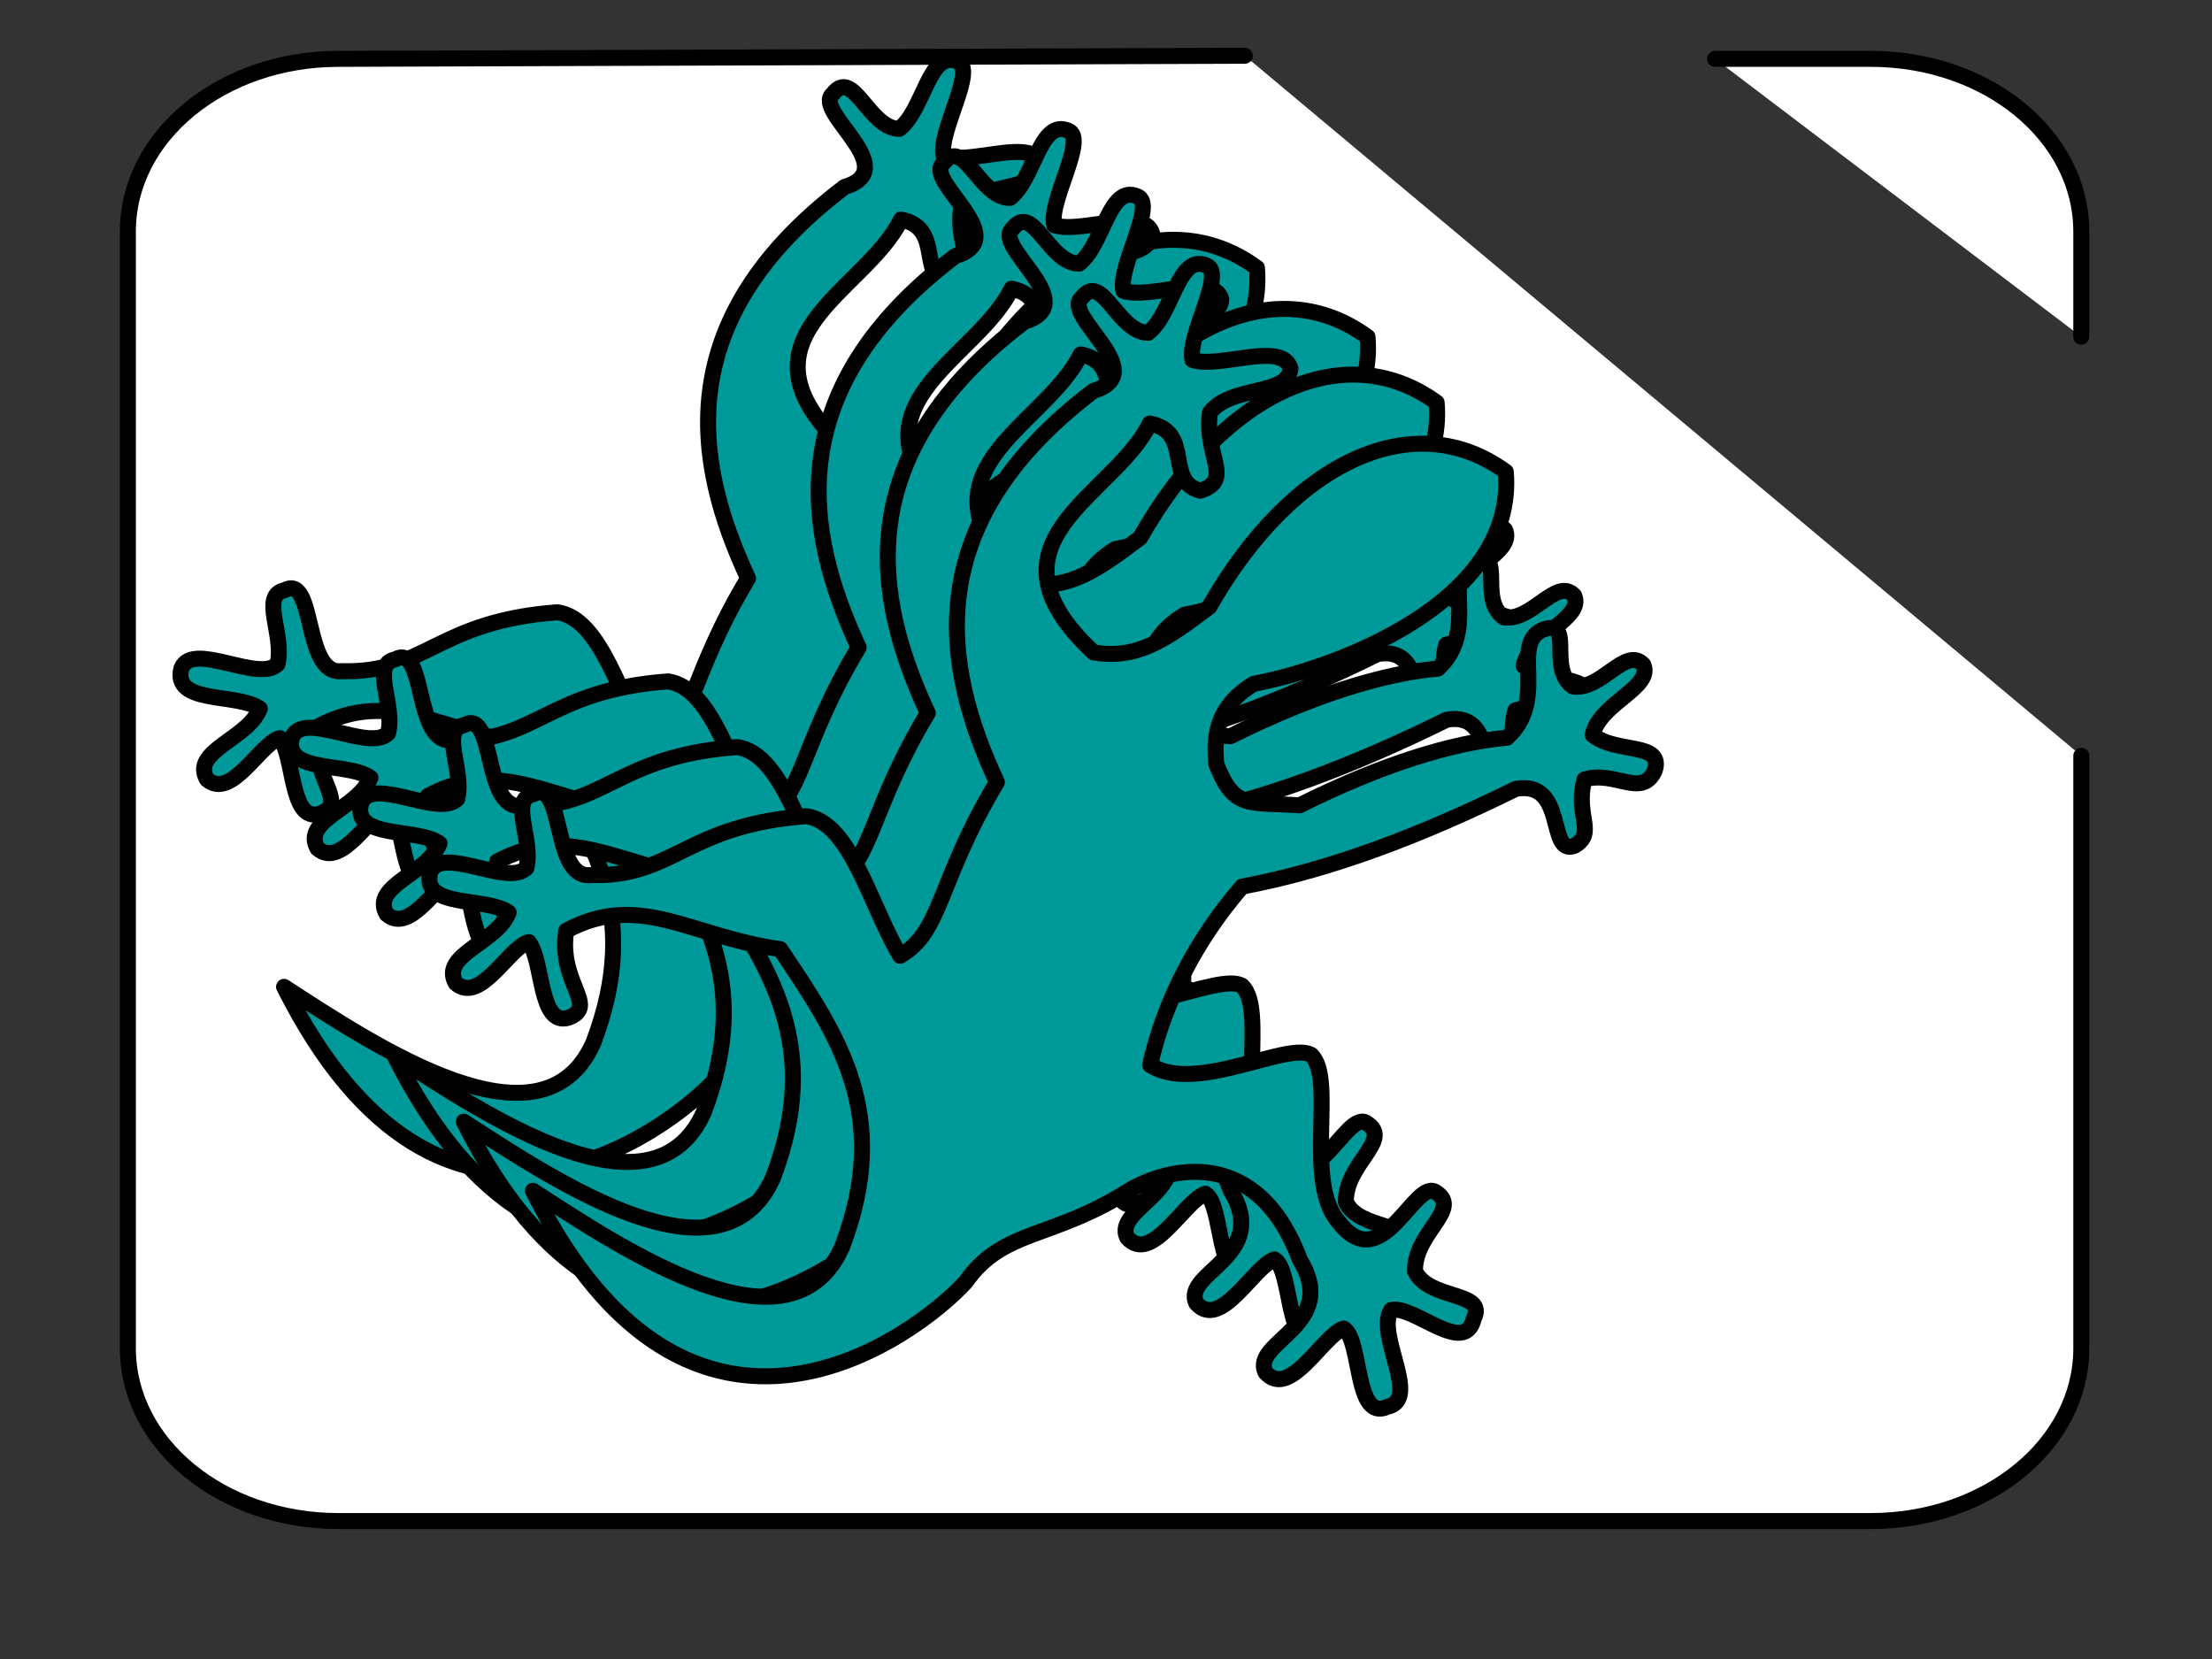 <?xml version="1.0"?><svg width="640" height="480" xmlns="http://www.w3.org/2000/svg">
 <rect width="100%" height="100%" fill="#333333" stroke="none"/>
 <title>lizard</title>
 <g>
  <title>Layer 1</title>
  <g display="block" id="layer2">
   <path fill="#ffffff" fill-rule="evenodd" stroke="#000000" stroke-width="4.626" stroke-linecap="round" stroke-linejoin="round" stroke-miterlimit="4" stroke-dashoffset="0.625" marker-start="none" id="rect1074" d="m496.217,17.028l45.021,0c33.764,0 60.946,22.288 60.946,49.973l0,30.421m0,121.244l0,171.448c0,27.685 -27.182,49.973 -60.946,49.973l-443.293,0c-33.764,0 -60.946,-22.288 -60.946,-49.973l0,-323.112c0,-27.685 27.182,-49.973 60.946,-49.973l262.224,-0.899"/>
  </g>
  <g display="block" id="layer1">
   <path fill="#009999" fill-rule="evenodd" stroke="#000000" stroke-width="4.626" stroke-linecap="round" stroke-linejoin="round" stroke-miterlimit="4" id="path1188" d="m82.183,285.529c26.494,17.148 74.692,49.554 89.494,16.162c14.497,-38.257 -1.087,-60.992 -17.949,-86.091c-25.972,-3.575 -40.549,-16.738 -61.893,-5.33c-2.426,15.08 9.599,21.893 0.577,25.202c-8.53,2.506 -7.171,-16.54 -11.429,-21.909c-5.612,1.349 -14.029,18.096 -21.106,11.921c-4.717,-8.227 11.924,-11.655 15.289,-20.454c-6.365,-4.634 -25.483,-1.067 -22.667,-11.675c3.222,-7.966 22.251,4.241 27.792,-1.2c2.07,-8.488 -5.121,-19.886 2.053,-21.382c9.09,-4.924 5.265,24.76 16.584,23.41c24.033,0.731 27.456,-14.474 62.34,-17.036c12.878,1.814 18.367,25.607 27.17,40.385c12.232,-7.049 10.721,-21.411 27.998,-50.218c-15.762,-33.766 -22.656,-74.801 27.927,-113.211c17.223,-5.28 -9.383,-21.944 -3.388,-26.924c5.886,-7.807 10.407,10.055 19.209,10.109c7.156,-5.372 8.61,-23.072 16.895,-19.47c5.66,2.178 -5.787,20.568 -4.045,27.34c7.81,2.575 26.055,-5.577 28.324,2.439c-0.477,7.991 -17.327,4.849 -23.295,12.789c-1.702,12.394 6.982,19.554 -2.791,22.587c-10.34,-2.652 -1.917,-17.004 -14.601,-19.435c-10.423,21.225 -50.571,34.183 -16.272,66.235c12.714,2.081 20.815,-3.632 33.474,-13.181c24.322,-42.714 59.621,-58.274 85.8,-39.111c3.176,38.389 -50.728,57.279 -72.92,61.356c-12.262,7.398 -11.223,17.422 -10.872,23.159c5.128,13.264 9.267,11.014 24.118,12.011c23.852,-11.896 44.26,-18.17 60.021,-19.561c12.162,-11.141 0.838,-26.912 10.299,-31.24c9.453,-3.413 1.298,11.103 8.734,16.393c8.198,1.34 15.317,-11.785 20.408,-6.274c2.955,6.595 -12.727,11.163 -14.641,20.298c6.706,5.58 20.765,1.859 17.914,10.42c-3.788,7.987 -11.466,-0.212 -20.293,2.48c-2.868,10.392 3.601,15.458 -2.921,19.194c-7.942,3.05 -2.086,-19.132 -16.97,-16.468c-27.149,13.373 -53.38,23.444 -79.159,28.269c-13.14,15.143 -22.511,33.148 -26.637,51.604c13.005,8.518 39.472,-6.746 46.544,-2.967c7.449,6.771 -2.359,37.208 8.277,48.692c12.507,15.943 21.956,-13.609 28.023,-8.789c7.332,4.859 -6.433,11.705 -6.184,22.717c3.987,8.516 20.999,5.684 16.996,13.723c-2.578,11.121 -17.273,-3.954 -23.882,-2.48c-4.613,6.93 8.754,25.977 -1.144,28.013c-9.543,4.462 -7.332,-19.584 -12.634,-22.647c-5.939,1.884 -15.669,20.773 -22.647,12.634c-4.091,-8.948 21.658,-13.423 9.988,-32.535c-12.244,-32.9 -37.764,-26.995 -49.646,-19.916c-22.284,14.144 -36.09,10.842 -47.081,26.382c-14.004,15.351 -79.36,64.959 -125.177,-26.421z"/>
  </g>
  <g id="svg_1" display="block">
   <path id="svg_2" fill="#009999" fill-rule="evenodd" stroke="#000000" stroke-width="4.626" stroke-linecap="round" stroke-linejoin="round" stroke-miterlimit="4" d="m114.183,305.529c26.494,17.148 74.692,49.554 89.494,16.162c14.497,-38.257 -1.087,-60.992 -17.949,-86.091c-25.972,-3.575 -40.549,-16.738 -61.893,-5.33c-2.426,15.08 9.599,21.893 0.577,25.202c-8.53,2.506 -7.171,-16.54 -11.429,-21.909c-5.612,1.349 -14.029,18.096 -21.106,11.921c-4.717,-8.227 11.924,-11.655 15.289,-20.454c-6.365,-4.634 -25.483,-1.067 -22.667,-11.675c3.222,-7.966 22.251,4.241 27.792,-1.2c2.07,-8.488 -5.121,-19.886 2.053,-21.382c9.09,-4.924 5.265,24.76 16.584,23.41c24.033,0.731 27.456,-14.474 62.34,-17.036c12.878,1.814 18.367,25.607 27.17,40.385c12.232,-7.049 10.721,-21.411 27.998,-50.218c-15.762,-33.766 -22.656,-74.801 27.927,-113.211c17.223,-5.28 -9.383,-21.944 -3.388,-26.924c5.886,-7.807 10.407,10.055 19.209,10.109c7.156,-5.372 8.61,-23.072 16.895,-19.47c5.66,2.178 -5.787,20.568 -4.045,27.34c7.81,2.575 26.055,-5.577 28.324,2.439c-0.477,7.991 -17.327,4.849 -23.295,12.789c-1.702,12.394 6.982,19.553 -2.791,22.587c-10.34,-2.652 -1.917,-17.004 -14.601,-19.435c-10.423,21.225 -50.571,34.183 -16.272,66.235c12.714,2.081 20.815,-3.632 33.474,-13.181c24.322,-42.714 59.621,-58.274 85.8,-39.111c3.176,38.389 -50.728,57.279 -72.92,61.356c-12.262,7.398 -11.223,17.422 -10.872,23.159c5.128,13.264 9.267,11.014 24.118,12.011c23.852,-11.896 44.26,-18.17 60.021,-19.561c12.162,-11.141 0.838,-26.912 10.299,-31.24c9.453,-3.413 1.298,11.103 8.734,16.393c8.198,1.34 15.317,-11.785 20.408,-6.274c2.955,6.595 -12.727,11.163 -14.641,20.298c6.706,5.58 20.765,1.859 17.914,10.42c-3.788,7.987 -11.466,-0.212 -20.293,2.48c-2.868,10.392 3.601,15.458 -2.921,19.194c-7.942,3.05 -2.086,-19.132 -16.97,-16.468c-27.149,13.373 -53.38,23.444 -79.159,28.269c-13.14,15.143 -22.511,33.148 -26.637,51.604c13.005,8.518 39.472,-6.746 46.544,-2.967c7.449,6.771 -2.359,37.208 8.277,48.692c12.507,15.943 21.956,-13.609 28.023,-8.789c7.332,4.859 -6.433,11.705 -6.184,22.717c3.987,8.516 20.999,5.684 16.996,13.723c-2.578,11.121 -17.273,-3.954 -23.882,-2.48c-4.613,6.93 8.754,25.977 -1.144,28.013c-9.543,4.462 -7.332,-19.584 -12.634,-22.647c-5.939,1.884 -15.669,20.773 -22.647,12.634c-4.091,-8.948 21.658,-13.423 9.988,-32.535c-12.244,-32.9 -37.764,-26.995 -49.646,-19.916c-22.284,14.144 -36.09,10.842 -47.081,26.382c-14.004,15.351 -79.36,64.959 -125.177,-26.421z"/>
  </g>
  <g id="svg_3" display="block">
   <path id="svg_4" fill="#009999" fill-rule="evenodd" stroke="#000000" stroke-width="4.626" stroke-linecap="round" stroke-linejoin="round" stroke-miterlimit="4" d="m134.183,324.529c26.494,17.148 74.692,49.554 89.494,16.162c14.497,-38.257 -1.087,-60.992 -17.949,-86.091c-25.972,-3.575 -40.549,-16.738 -61.893,-5.33c-2.426,15.08 9.599,21.893 0.577,25.202c-8.529,2.506 -7.171,-16.54 -11.429,-21.909c-5.612,1.349 -14.029,18.096 -21.106,11.921c-4.717,-8.227 11.924,-11.655 15.289,-20.454c-6.365,-4.634 -25.483,-1.067 -22.667,-11.675c3.222,-7.966 22.251,4.241 27.792,-1.2c2.07,-8.488 -5.121,-19.886 2.053,-21.382c9.09,-4.924 5.266,24.76 16.584,23.41c24.033,0.731 27.456,-14.474 62.34,-17.036c12.878,1.814 18.367,25.607 27.17,40.385c12.232,-7.049 10.721,-21.411 27.998,-50.218c-15.762,-33.766 -22.656,-74.801 27.927,-113.211c17.223,-5.28 -9.383,-21.944 -3.388,-26.924c5.886,-7.807 10.407,10.055 19.209,10.109c7.156,-5.372 8.61,-23.072 16.895,-19.47c5.66,2.178 -5.787,20.568 -4.045,27.34c7.81,2.575 26.055,-5.577 28.324,2.439c-0.477,7.991 -17.327,4.849 -23.295,12.789c-1.702,12.394 6.982,19.553 -2.791,22.587c-10.34,-2.652 -1.917,-17.004 -14.601,-19.435c-10.423,21.225 -50.571,34.183 -16.272,66.235c12.714,2.081 20.815,-3.632 33.474,-13.181c24.322,-42.714 59.621,-58.274 85.8,-39.111c3.176,38.389 -50.728,57.279 -72.92,61.356c-12.262,7.398 -11.223,17.422 -10.872,23.159c5.128,13.264 9.267,11.014 24.118,12.011c23.852,-11.896 44.26,-18.17 60.021,-19.561c12.162,-11.141 0.838,-26.912 10.299,-31.24c9.453,-3.413 1.298,11.103 8.734,16.393c8.198,1.34 15.317,-11.785 20.408,-6.274c2.955,6.595 -12.727,11.163 -14.641,20.298c6.706,5.58 20.765,1.859 17.914,10.42c-3.788,7.987 -11.466,-0.212 -20.293,2.48c-2.868,10.392 3.601,15.458 -2.921,19.194c-7.942,3.05 -2.086,-19.132 -16.97,-16.468c-27.149,13.373 -53.38,23.444 -79.159,28.269c-13.14,15.143 -22.511,33.148 -26.637,51.604c13.005,8.518 39.472,-6.746 46.544,-2.967c7.449,6.771 -2.359,37.208 8.277,48.692c12.507,15.943 21.956,-13.609 28.023,-8.789c7.332,4.859 -6.433,11.705 -6.184,22.717c3.987,8.516 20.999,5.684 16.996,13.723c-2.578,11.121 -17.273,-3.954 -23.882,-2.48c-4.613,6.93 8.754,25.977 -1.144,28.013c-9.543,4.462 -7.332,-19.584 -12.634,-22.647c-5.939,1.884 -15.669,20.773 -22.647,12.634c-4.091,-8.948 21.658,-13.423 9.988,-32.535c-12.244,-32.9 -37.764,-26.995 -49.646,-19.916c-22.284,14.144 -36.09,10.842 -47.081,26.382c-14.004,15.351 -79.36,64.959 -125.177,-26.421z"/>
  </g>
  <g id="svg_5" display="block">
   <path id="svg_6" fill="#009999" fill-rule="evenodd" stroke="#000000" stroke-width="4.626" stroke-linecap="round" stroke-linejoin="round" stroke-miterlimit="4" d="m154.183,344.529c26.494,17.148 74.692,49.554 89.494,16.162c14.497,-38.257 -1.087,-60.992 -17.949,-86.091c-25.972,-3.575 -40.549,-16.738 -61.893,-5.33c-2.426,15.08 9.599,21.893 0.577,25.202c-8.529,2.506 -7.171,-16.54 -11.429,-21.909c-5.612,1.349 -14.029,18.096 -21.106,11.921c-4.717,-8.227 11.924,-11.655 15.289,-20.454c-6.365,-4.634 -25.483,-1.067 -22.667,-11.675c3.222,-7.966 22.251,4.241 27.792,-1.2c2.07,-8.488 -5.121,-19.886 2.053,-21.382c9.09,-4.924 5.266,24.76 16.584,23.41c24.033,0.731 27.456,-14.474 62.34,-17.036c12.878,1.814 18.367,25.607 27.17,40.385c12.232,-7.049 10.721,-21.411 27.998,-50.218c-15.762,-33.766 -22.656,-74.801 27.927,-113.211c17.223,-5.28 -9.383,-21.944 -3.388,-26.924c5.886,-7.807 10.407,10.055 19.209,10.109c7.156,-5.372 8.61,-23.072 16.895,-19.47c5.66,2.178 -5.787,20.568 -4.045,27.34c7.81,2.575 26.055,-5.577 28.324,2.439c-0.477,7.991 -17.327,4.849 -23.295,12.789c-1.702,12.394 6.982,19.553 -2.791,22.587c-10.34,-2.652 -1.917,-17.004 -14.601,-19.435c-10.423,21.225 -50.571,34.183 -16.272,66.235c12.714,2.081 20.815,-3.632 33.474,-13.181c24.322,-42.714 59.621,-58.274 85.8,-39.111c3.176,38.389 -50.728,57.279 -72.92,61.356c-12.262,7.398 -11.223,17.422 -10.872,23.159c5.128,13.264 9.267,11.014 24.118,12.011c23.852,-11.896 44.26,-18.17 60.021,-19.561c12.162,-11.141 0.838,-26.912 10.299,-31.24c9.453,-3.413 1.298,11.103 8.734,16.393c8.198,1.34 15.317,-11.785 20.408,-6.274c2.955,6.595 -12.727,11.163 -14.641,20.298c6.706,5.58 20.765,1.859 17.914,10.42c-3.788,7.987 -11.466,-0.212 -20.293,2.48c-2.868,10.392 3.601,15.458 -2.921,19.194c-7.942,3.05 -2.086,-19.132 -16.97,-16.468c-27.149,13.373 -53.38,23.444 -79.159,28.269c-13.14,15.143 -22.511,33.148 -26.637,51.604c13.005,8.518 39.472,-6.746 46.544,-2.967c7.449,6.771 -2.359,37.208 8.277,48.692c12.507,15.943 21.956,-13.609 28.023,-8.789c7.332,4.859 -6.433,11.705 -6.184,22.717c3.987,8.516 20.999,5.684 16.996,13.723c-2.578,11.121 -17.273,-3.954 -23.882,-2.48c-4.613,6.93 8.754,25.977 -1.144,28.013c-9.543,4.462 -7.332,-19.584 -12.634,-22.647c-5.939,1.884 -15.669,20.773 -22.647,12.634c-4.091,-8.948 21.658,-13.423 9.988,-32.535c-12.244,-32.9 -37.764,-26.995 -49.646,-19.916c-22.284,14.144 -36.09,10.842 -47.081,26.382c-14.004,15.351 -79.36,64.959 -125.177,-26.421z"/>
  </g>
 </g>
</svg>
